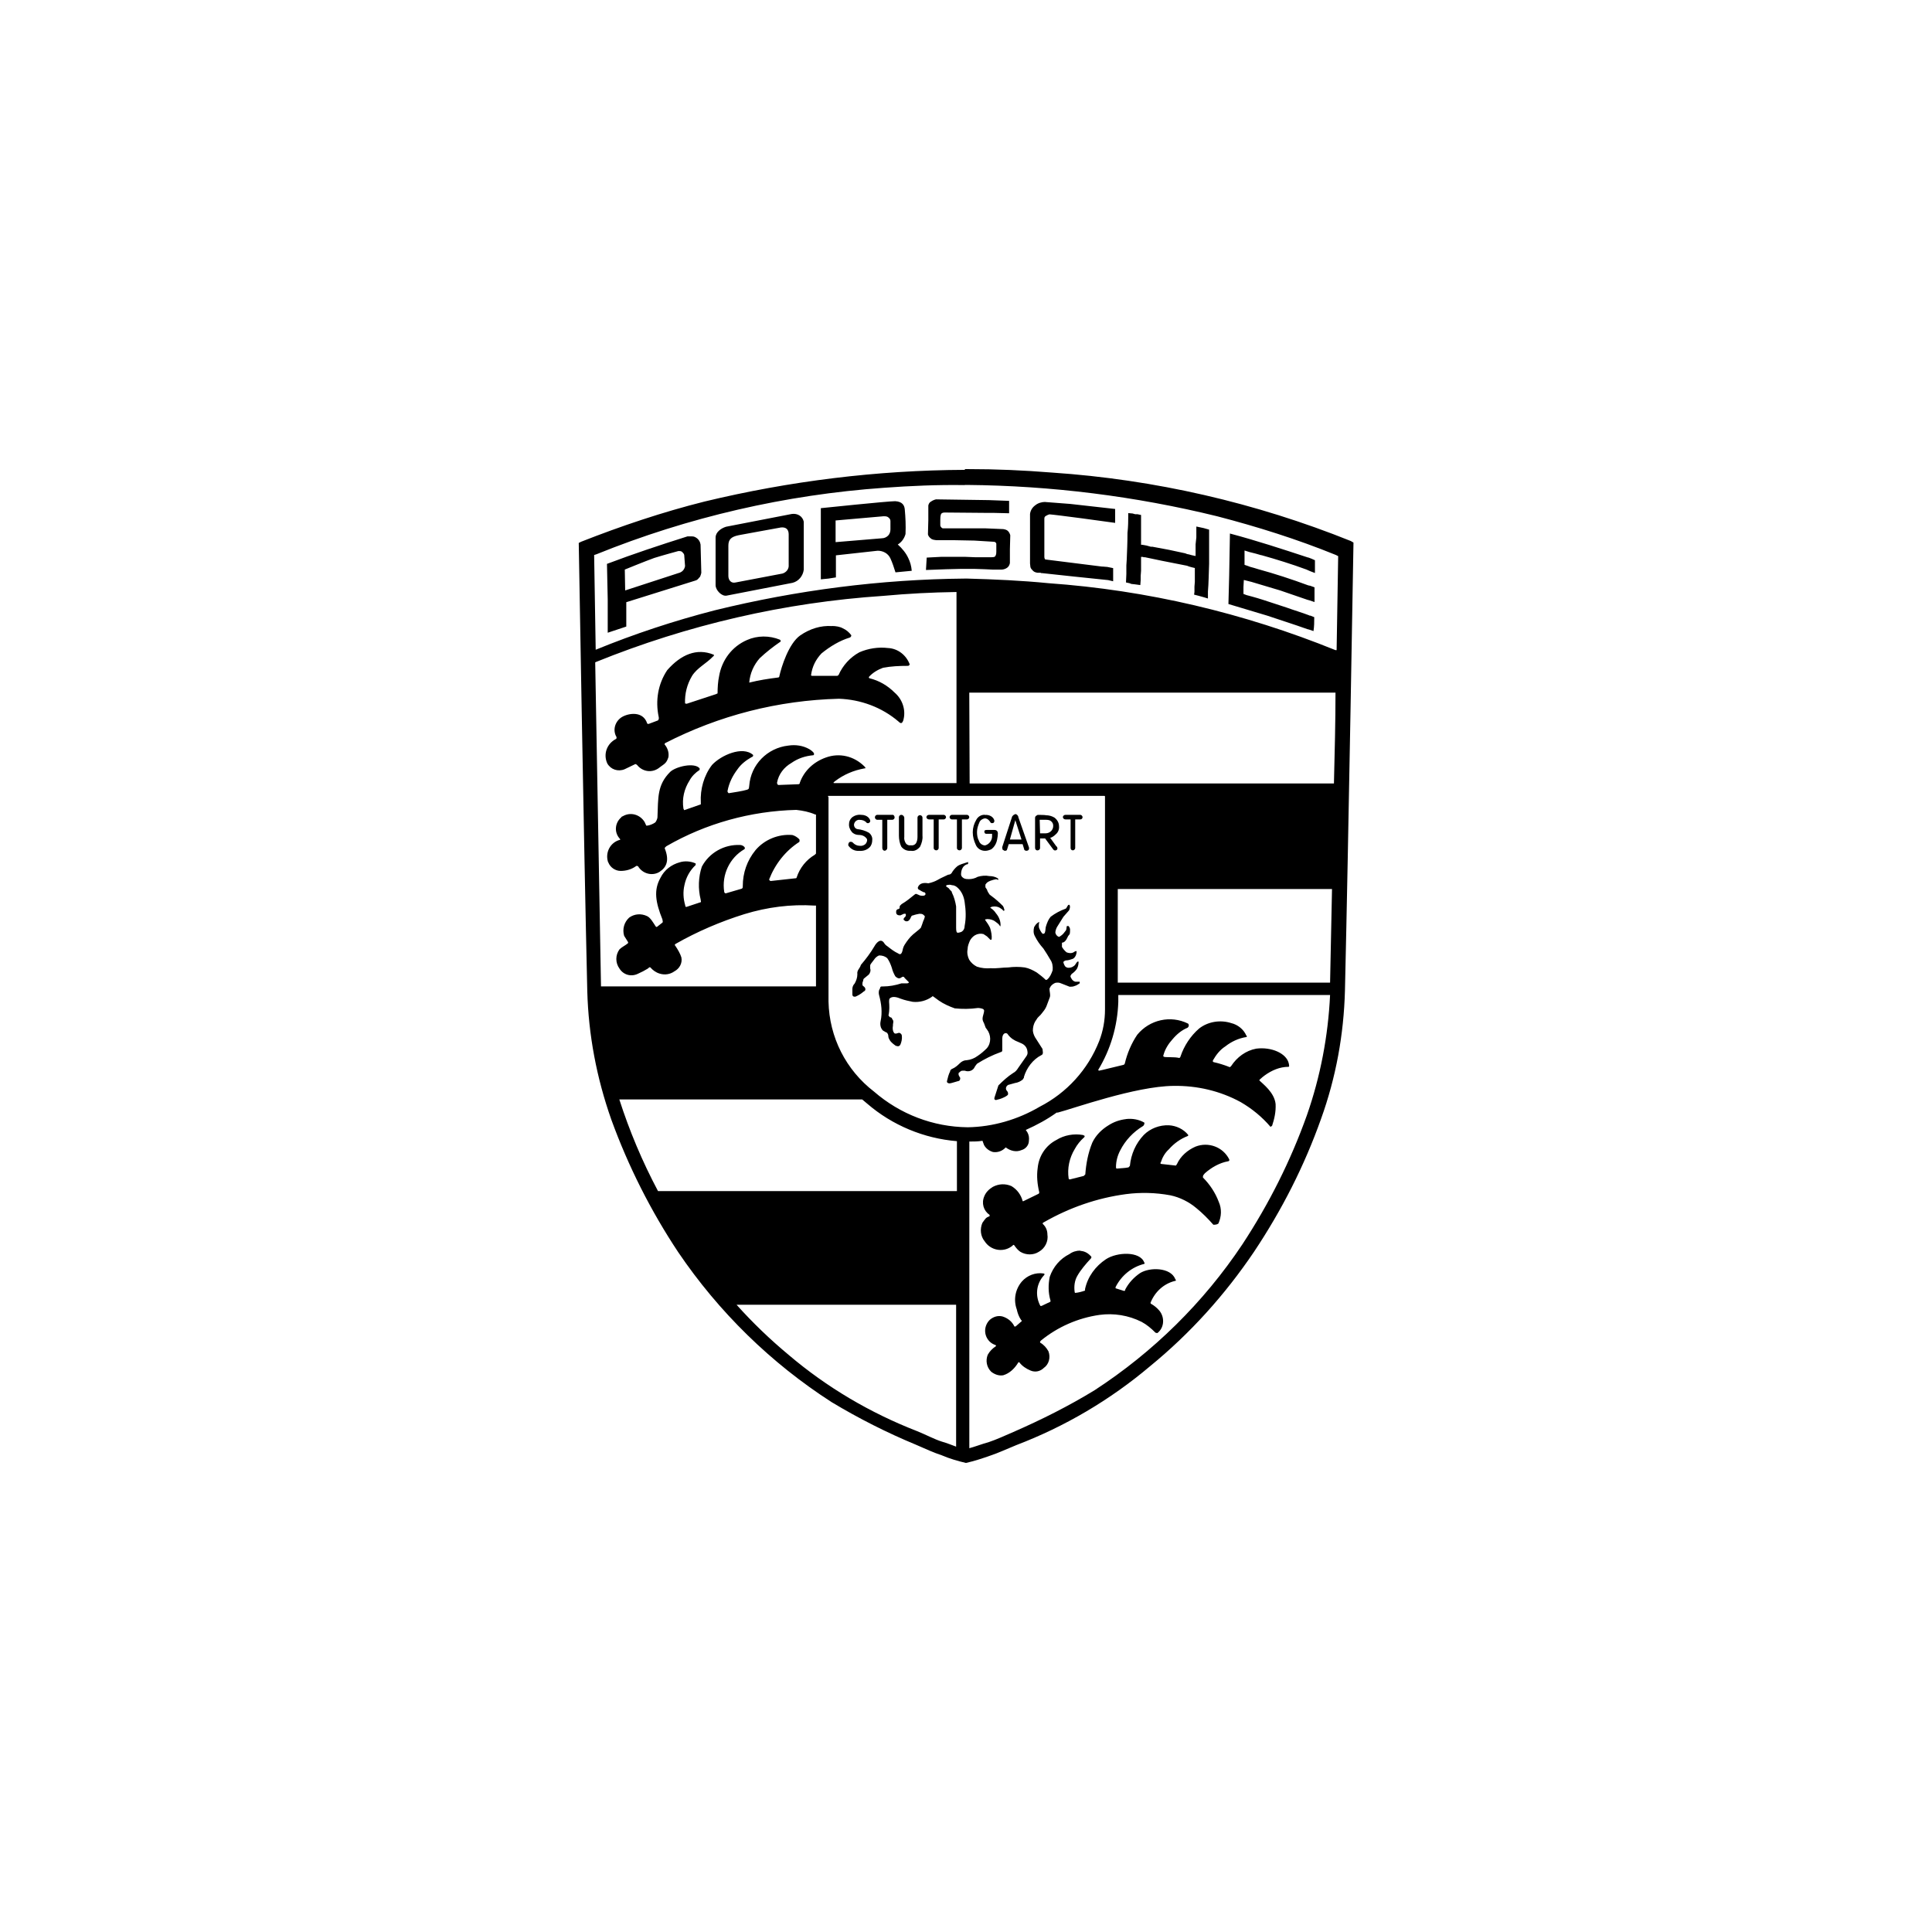 <?xml version="1.0" encoding="UTF-8"?>
<svg id="_àð_1" data-name="˜àð_1" xmlns="http://www.w3.org/2000/svg" viewBox="0 0 360 360">
  <path d="M179.75,87.55c-16.36.07-32.64,2.09-48.49,5.91-7.78,1.95-15.49,4.54-22.99,7.49l-.43.22s.94,55.84,1.59,83.51c.22,8.14,1.73,16.14,4.47,23.92,3.17,8.72,7.35,17.01,12.47,24.72,7.57,11.17,17.29,20.68,28.61,27.96,5.04,3.03,10.3,5.69,15.71,7.93,1.8.79,3.39,1.51,4.76,1.95,1.51.65,3.03,1.08,4.54,1.44,1.59-.36,3.1-.86,4.54-1.37,1.51-.5,3.03-1.22,4.83-1.95,9.08-3.46,17.51-8.43,24.93-14.7,7.49-6.12,13.98-13.33,19.38-21.33,5.19-7.78,9.37-16,12.47-24.72,2.81-7.78,4.25-15.78,4.47-23.92.65-27.74,1.59-83.51,1.59-83.51l-.5-.29c-17.73-7.13-36.53-11.46-55.63-12.75-5.4-.43-10.3-.65-15.78-.65h-.5v.14ZM179.75,90.36h.43c15.71.14,31.34,2.09,46.62,5.84,7.49,1.95,14.84,4.25,22.12,7.21l.43.22-.29,17.51h-.22c-17.08-6.92-35.09-11.17-53.47-12.47-5.04-.5-10.09-.72-15.13-.86h-.43c-15.71.14-31.34,2.16-46.62,5.91-7.57,1.95-14.99,4.4-22.19,7.35l-.29-17.65.43-.14c17.08-6.92,35.24-11.1,53.61-12.39,4.9-.36,9.94-.58,14.99-.5h0ZM174.49,93.03c-.36.07-.72.22-1.01.43-.29.14-.43.43-.5.72v2.74l-.07,2.59c0,.29.29.65.5.79.29.29.65.29,1.08.36h3.46l3.6.07,3.6.22c.29,0,.43.14.5.36v1.44c0,.29,0,.5-.14.79-.07.22-.29.29-.72.29h-3.17l-1.73-.07h-4.54l-2.67.14-.14,2.31,3.75-.14,2.88-.07h2.31l2.09.07,1.44.07h1.59c.36,0,.79-.14,1.08-.36s.43-.5.5-.86v-2.59l.07-2.59c-.07-.29-.22-.58-.43-.79-.22-.22-.5-.29-.86-.36l-3.31-.14h-8l-.22-.14c-.14-.14-.22-.29-.22-.43v-.94c0-.36,0-.79.14-1.15.07-.14.29-.29.65-.29l8.07.07h1.15l2.81.07v-2.31l-3.75-.14-9.8-.14h0ZM166.78,93.39c-1.37,0-13.83,1.3-13.83,1.3v13.26l1.44-.14,1.37-.22v-4.11l7.78-.86c1.01,0,1.95.5,2.38,1.44.36.79.65,1.66.94,2.59l3.03-.29c-.07-.86-.29-1.66-.65-2.38-.43-.94-1.15-1.8-1.95-2.52.72-.43,1.22-1.15,1.44-1.95.07-1.59,0-3.1-.14-4.61-.07-.72-.43-1.44-1.8-1.51ZM194.74,93.53c-.65,0-1.37.22-1.87.65-.5.36-.86.94-.94,1.59v9.22l.07.65c.07.29.22.43.36.58.22.29.5.43.94.5h.58l.14.07h.14l6.05.65,6.27.65.94.22v-2.45l-1.08-.22-.86-.07h-.14l-5.19-.65-5.19-.65c-.07,0-.22,0-.29-.14l-.07-.29v-7.06c0-.29,0-.5.29-.65.22-.14.43-.22.65-.29,1.15.07,10.81,1.37,12.25,1.59v-2.59l-8.36-.94-4.68-.36h0ZM210.23,95.62v.58c0,.79,0,1.87-.14,3.1,0,1.66-.07,3.31-.14,4.97l-.07,1.08v1.59l-.07,1.59.65.14.36.14.65.07,1.01.14.07-.94v-.79l.07-.94v-2.59c.14,0,.36,0,.5.07h.22l3.1.65,4.76.94.36.14.5.14.58.14v2.59l-.07.86v1.01l-.07.5.86.22.5.14.5.14.72.22v-1.3c.14-1.59.14-3.24.22-5.19v-6.34l-1.01-.29-1.37-.29v2.02l-.14,1.3v2.16h-.07l-.65-.14-.5-.14-.36-.07-.36-.14-3.03-.65-3.1-.58h-.29l-.79-.22-.79-.14h-.22v-5.55l-.65-.14h-.43l-.5-.14-.79-.07h0ZM147.54,95.77l-12.25,2.38c-.94.29-1.95,1.01-1.95,2.02v8.86c0,.94,1.15,2.16,2.09,1.95l12.25-2.38c1.15-.29,1.95-1.3,2.09-2.45v-8.94c-.22-1.01-1.15-1.59-2.23-1.44q.07,0,0,0h0ZM164.69,96.2c.36,0,.65,0,.94.29.22.22.29.36.29.65v1.51c0,.43-.14.86-.43,1.15-.29.29-.72.5-1.15.5l-4.32.36-4.32.36v-4.04l9.01-.79h0ZM145.45,98.29c1.15-.14,1.51.5,1.51,1.3v5.69c.07.72-.43,1.37-1.15,1.59l-8.72,1.66c-.86.22-1.37-.43-1.37-1.22v-5.62c0-1.15.5-1.66,1.87-1.95-.07,0,7.85-1.44,7.85-1.44ZM229.18,99.44l-.14,7.78-.14,5.33,7.21,2.16c2.31.79,4.9,1.59,7.49,2.52l.29.07.86.29c.14-.94.14-1.66.14-2.59l-.72-.29h-.14l-.14-.07c-1.3-.5-2.81-.94-4.18-1.44l-4.4-1.44-.94-.29-1.01-.29-1.08-.29-.58-.22v-1.3l.07-1.3,1.44.36,5.33,1.59,5.04,1.73.5.14.86.29v-2.74l-.79-.29-.36-.07c-3.1-1.15-6.2-2.16-9.37-3.03l-.72-.22-.79-.22-.36-.14-.65-.22v-2.67l.94.29,1.15.29,1.01.29h.07c2.81.79,5.62,1.66,8.36,2.67l.65.29.94.36v-2.38l-.65-.29-.58-.22h-.07c-4.83-1.59-9.66-3.17-14.56-4.47ZM128.95,99.95h-.86c-5.04,1.59-10.02,3.24-14.99,5.12l.14,6.63v6.2l3.46-1.15v-4.54l12.9-4.04c.29-.07.5-.29.65-.5.22-.14.29-.43.36-.65,0-.07.07-.22.07-.29l-.14-5.26c-.07-.5-.36-1.01-.86-1.3-.22-.14-.43-.22-.72-.22ZM126.43,102.68h.14c.29,0,.5.07.65.29.22.22.29.36.29.65l.14,1.87c-.07.36-.22.65-.43.86-.22.22-.5.36-.79.43l-9.94,3.24-.07-3.89s3.89-1.59,5.48-2.16c1.59-.5,4.54-1.3,4.54-1.3ZM178.23,110.32v35.6h-22.77c-.29,0-.14-.14.14-.36,1.59-1.22,3.46-2.02,5.48-2.38.22,0,.29-.07,0-.36-1.95-1.95-4.68-2.59-7.21-1.66-2.23.79-4.04,2.45-4.83,4.68,0,.22-.14.29-.29.29l-3.67.14c-.22,0-.29-.29-.29-.43.29-1.59,1.3-2.88,2.67-3.67,1.22-.86,2.59-1.3,4.04-1.44h.07c.14-.07.14-.29.07-.43-.22-.29-.5-.5-.86-.72-1.15-.65-2.52-.86-3.89-.65-3.89.43-6.99,3.53-7.28,7.49-.07.43,0,.58-.36.72-.94.29-2.52.5-3.39.65-.14.07-.36-.29-.29-.43.29-1.51.94-2.81,1.87-4.04.65-.94,1.59-1.66,2.59-2.23.29-.07.36-.29.29-.43-1.95-1.73-5.98.07-7.64,1.87-1.51,1.95-2.23,4.54-2.09,6.99v.36l-3.1,1.08-.14-.29c-.29-1.87.14-3.67,1.15-5.26.43-.79,1.08-1.44,1.87-1.95v-.29c-.94-1.15-4.4-.36-5.48.65-2.45,2.45-2.23,4.76-2.38,8.5,0,.22-.29.86-.43.94-.43.29-.94.5-1.44.58h-.22l-.29-.65c-.86-1.44-2.67-1.95-4.11-1.08-.14,0-.22.14-.29.22-1.15,1.01-1.3,2.74-.29,3.89.14.14.22.29,0,.29-1.73.5-2.67,2.31-2.16,4.04q0,.07.07.14c.36.94,1.3,1.59,2.31,1.59s2.02-.29,2.81-.86c.14-.14.29-.07.43,0,.86,1.44,2.74,1.87,4.04,1.01,1.3-.86,1.8-2.16.94-4.32-.07-.14.14-.29.29-.43,7.35-4.25,15.71-6.56,24.21-6.77,1.22.14,2.38.36,3.53.86h.14v7.28l-.22.22c-1.59.94-2.81,2.45-3.39,4.25q0,.14-.29.14l-4.54.5c-.14,0-.29-.22-.29-.29,1.08-2.81,3.03-5.33,5.62-6.99.07-.14.07-.36,0-.5-.36-.36-.79-.65-1.3-.79-2.59-.22-5.19.86-6.85,2.81-1.59,1.95-2.38,4.25-2.38,6.7,0,.22,0,.43-.22.5l-2.95.86c-.14,0-.29-.14-.29-.29-.5-3.17,1.01-6.34,3.75-7.93.36-.29-.29-.79-.79-.79-2.95-.14-5.76,1.44-7.13,4.04-.65,1.95-.72,4.11-.22,6.12,0,.22.14.5,0,.5l-2.59.86c-.14.07-.29,0-.29-.29-.36-1.22-.43-2.52-.14-3.75.29-1.44,1.01-2.74,2.09-3.75v-.29c-.94-.43-2.02-.5-2.95-.22-1.59.43-2.88,1.44-3.6,2.88-1.3,2.31-.94,4.54.36,7.78,0,.22.14.43,0,.58l-1.01.79c-.07.07-.22,0-.29-.14-.43-.65-.94-1.59-1.59-1.87-1.08-.5-2.31-.43-3.31.29-.94.86-1.3,2.16-.94,3.39l.72,1.15c.07.07,0,.29-.07.29-.43.36-1.08.65-1.51,1.08-.79,1.08-.79,2.52,0,3.6.72,1.15,2.16,1.59,3.46.94.65-.29,1.22-.58,1.8-.94.22-.14.29-.36.5-.22.43.5,1.01.94,1.73,1.15.94.29,1.95.14,2.74-.43.94-.5,1.51-1.51,1.3-2.59-.22-.72-.65-1.44-1.08-2.09q-.29-.29,0-.43c4.04-2.31,8.43-4.18,12.83-5.55,4.25-1.3,8.65-1.87,13.04-1.59h.29v15.06h-40.06l-1.08-60.38.14-.07c17.08-6.92,35.16-11.1,53.54-12.32,4.68-.43,9.01-.65,13.62-.72ZM155.03,116.66c-2.09-.14-4.11.5-5.91,1.73-2.16,1.51-3.53,5.91-3.89,7.57,0,.14-.07.29-.29.29-1.8.22-3.53.5-5.33.94.14-1.73.86-3.31,1.95-4.54,1.22-1.15,2.52-2.16,3.89-3.1.07-.07,0-.29-.14-.36-1.95-.79-4.18-.79-6.12.07-2.81,1.22-4.68,3.75-5.19,6.7-.22,1.01-.29,2.16-.29,3.24l-.29.14-5.48,1.8-.29-.07c-.07-1.8.36-3.53,1.3-5.12.94-1.51,2.67-2.31,3.89-3.6.14-.07.29-.29.14-.36-3.17-1.3-6.12,0-8.65,2.88-1.73,2.59-2.23,5.69-1.59,8.72.07.29,0,.5-.14.65l-1.73.65c-.14,0-.29,0-.29-.14-.79-2.31-3.46-1.87-4.68-1.15-1.3.79-1.8,2.45-1.01,3.75,0,.22,0,.29-.14.36-1.66.86-2.38,2.81-1.59,4.54.65,1.15,2.02,1.59,3.24,1.08l1.95-.94h.22s0,.14.14.14c1.01,1.3,2.88,1.59,4.25.43.86-.65,1.22-.72,1.59-1.87.14-.86-.14-1.66-.65-2.31-.14,0,0-.29,0-.29,10.09-5.19,21.11-8,32.43-8.29,4.04.14,8,1.59,11.1,4.25.14.14.29.29.5.29.22-.07.29-.29.36-.43.58-1.87-.07-3.96-1.59-5.26-1.3-1.3-2.88-2.23-4.68-2.67-.14,0-.14-.29-.07-.29.65-.72,1.59-1.3,2.59-1.66,1.51-.29,3.03-.36,4.68-.36.07,0,.29-.14.29-.29-.65-1.73-2.23-2.95-4.04-3.03-1.8-.22-3.67.07-5.33.79-1.73.94-3.1,2.45-3.89,4.25l-.22.14h-4.68c-.07,0-.22,0-.22-.14.22-1.59.86-2.88,1.95-4.04,1.59-1.3,3.39-2.38,5.26-2.95.22-.07.29-.29.29-.43-.43-.58-.94-1.01-1.59-1.3-.5-.29-1.3-.43-2.02-.43h0ZM248.99,123.44v3.46h-.58.58v-3.46ZM180.61,129.06h68.24c0,5.33-.14,10.95-.29,16.93h-67.88l-.07-16.93h0ZM154.31,148.3h51.45c.14,0,.14.07.14.14v39.63c0,2.09-.36,4.04-1.08,5.91-2.09,5.33-6.05,9.66-11.1,12.25-4.04,2.38-8.72,3.75-13.4,3.82-6.49-.07-12.61-2.45-17.44-6.63-5.26-4.04-8.36-10.16-8.5-16.79v-38.12c-.14,0-.07-.22-.07-.22ZM208.28,148.44v.29-.29ZM248.49,148.44l-.29,14.84h-.58.65c.07,0,.22-14.84.22-14.84ZM189.26,151.68c-.29.07-.65.29-.72.65l-1.8,5.55.07.43.36.22c.29,0,.43,0,.5-.29l.29-.94h2.59l.29.94c0,.22.29.29.43.29s.36-.07.43-.22.07-.36,0-.5l-1.95-5.55c0-.29-.29-.5-.5-.58h0ZM173.12,151.83c-.29,0-.5.22-.5.43s.22.43.5.43h.86v5.33c0,.29.29.43.5.43s.43-.22.43-.43v-5.33h.94c.22,0,.43-.22.43-.43s-.22-.43-.43-.43h-2.74ZM177.37,151.83c-.22,0-.43.22-.43.43s.22.43.43.43h.94v5.33c0,.29.29.43.5.43s.43-.22.43-.43v-5.33h.94c.22,0,.43-.22.43-.43s-.22-.43-.43-.43h-2.81ZM183.57,151.83c-.72-.07-1.37.36-1.66.94-.43.72-.65,1.51-.65,2.31,0,.86.22,1.59.58,2.38.29.65.94,1.08,1.73,1.08.43,0,.79-.14,1.15-.29.58-.43.94-1.08,1.08-1.8.07-.36.14-.79.14-1.15,0-.29-.14-.65-.65-.65h-1.44c-.36,0-.43.14-.43.29,0,.29.14.43.36.43h1.08v.29c.07.86-.5,1.66-1.3,1.87-.5,0-1.01-.36-1.15-.86-.29-.5-.36-1.08-.36-1.66,0-.65.22-1.22.43-1.73.14-.43.58-.72,1.01-.79.43,0,.79.29,1.01.65.07.22.29.29.5.22.22,0,.29-.29.29-.43-.14-.72-.94-1.15-1.73-1.08ZM198.55,151.83c-.29,0-.5.22-.5.43s.22.43.5.43h.94v5.33c0,.29.22.43.43.43s.43-.22.43-.43v-5.33h.94c.29,0,.43-.22.43-.43s-.22-.43-.43-.43h-2.74ZM160.44,151.83c-.5-.07-1.08.07-1.51.36s-.72.79-.72,1.3c-.07.5.14,1.08.5,1.51.29.36.79.58,1.3.58.65,0,1.15.22,1.51.72.14.29,0,.65-.22.94-.29.29-.72.43-1.15.36-.43,0-.86-.22-1.15-.5-.14-.22-.43-.29-.65-.22-.29.14-.29.5-.29.65.43.65,1.15,1.08,2.02,1.01.72.07,1.44-.14,1.95-.65.36-.36.5-.86.5-1.37.07-.5-.22-1.08-.65-1.37-.65-.36-1.37-.58-2.09-.65-.43-.07-.72-.5-.65-.94.14-.58.65-.86,1.08-.79.43,0,.94.14,1.22.5.29.29.72,0,.72-.29s-.43-1.15-1.73-1.15ZM163.46,151.83c-.22,0-.43.22-.43.43v.07c0,.22.22.43.43.43h.94v5.26c0,.29.22.5.43.5.29,0,.5-.29.5-.5v-5.26h.94c.22,0,.43-.22.43-.43s-.14-.5-.36-.5h-2.88ZM193.37,151.83l-.36.22c-.07.07-.14.22-.14.29v5.62c0,.29.14.43.36.5h.07c.29,0,.5-.22.5-.43v-1.8h.94l1.44,1.95c.14.22.29.29.43.29.29,0,.43-.22.43-.36s-.07-.36-.22-.43l-1.15-1.59h.14c.36-.14.65-.36.94-.65.43-.36.65-.94.58-1.51,0-.65-.36-1.22-.86-1.59-.5-.29-1.01-.43-1.59-.43-.07-.07-1.51-.07-1.51-.07ZM167.93,151.83c-.22,0-.43.22-.43.43v3.46c0,.65.14,1.44.43,2.02.43.58,1.08.86,1.8.79.65.14,1.3-.22,1.73-.79.29-.65.5-1.3.43-2.02v-3.39c0-.22-.22-.43-.43-.43h-.07c-.22,0-.43.22-.43.43v3.6c0,.43-.07.86-.29,1.22-.22.29-.58.43-.94.36-.36.07-.72-.07-.94-.36-.22-.36-.36-.79-.29-1.22v-3.6c-.07-.29-.29-.5-.58-.5h0ZM193.73,152.76h1.22c.36,0,.72.07.94.29.29.29.36.5.36.86,0,.79-.65,1.37-1.44,1.37h-1.01l-.07-2.52h0ZM189.19,152.83l1.15,3.6h-2.16l1.01-3.6ZM180.18,160.69c-.65.22-1.3.36-1.8.72-.43.36-.79.79-1.08,1.3-.07.07-.14.14-.29.22l-.36.07-1.37.65c-.43.22-.86.5-1.3.65-.36.14-.65.22-1.01.29-.79-.14-1.66-.07-1.95.79,0,.22.07.36.29.43.14.07.22.14.36.22l.43.22c.14,0,.22,0,.29.14l.07.14v.07c0,.14-.22.29-.29.29-.43.07-.79,0-1.15-.22h-.07c-.14-.14-.36-.14-.5,0-.79.65-1.59,1.3-2.45,1.8l-.29.29-.07.14v.22c0,.22-.22.29-.36.29-.14.07-.29.22-.29.36v.36c.07.29.29.43.65.43h.14l.65-.29h.29l.07.07v.29c-.07.14-.14.29-.29.36-.14.22-.22.36,0,.5.29.29.72.22.94-.07.14-.14.22-.36.29-.5.07-.22.22-.36.43-.36.36-.14.79-.22,1.15-.29.29,0,.58,0,.79.22l.22.22v.14c-.07.29-.14.5-.29.79l-.22.65-.22.58-.29.29-1.15.94c-.65.58-1.08,1.15-1.59,1.95-.14.22-.22.43-.29.65-.14.65-.29,1.44-.94.94-.65-.29-1.3-.79-1.95-1.3-.22-.14-.5-.36-.65-.65-.65-.94-1.44,0-1.8.65-.72,1.22-1.59,2.38-2.52,3.46-.07.29-.22.5-.36.72-.22.29-.36.65-.29,1.01,0,.65-.22,1.22-.5,1.73-.29.29-.43.65-.43,1.01v1.01c0,.29.14.43.36.43h.22c.5-.22,1.01-.5,1.51-.94l.22-.14c.14-.14.14-.36.07-.5l-.07-.14-.14-.14c-.07-.07-.22-.14-.29-.29v-.43l.14-.43c0-.14.07-.36.22-.43l.79-.65c.29-.29.43-.79.29-1.15v-.5c0-.22.07-.29.22-.5l.5-.65c.22-.36.58-.65.94-.79.58,0,1.08.14,1.51.5.36.5.65,1.15.86,1.8.14.58.36,1.08.65,1.59.29.29.65.5,1.01.29l.22-.14.14-.07c.14,0,.29,0,.36.22l.65.65c.29.22.07.36-.22.36h-1.01c-1.08.36-2.31.58-3.46.58h-.22c-.22,0-.29.14-.29.29l-.07.14-.14.29c-.07.29-.07.58,0,.86.43,1.59.65,3.24.29,4.9-.14.65,0,1.3.43,1.73l.5.29.29.14c.14.22.22.36.22.65s.22.65.36.86c.29.36.65.65,1.08.94h.14c.29.14.5,0,.65-.22.22-.5.36-1.08.29-1.66,0-.29-.22-.5-.5-.58l-.29.07-.22.07h-.29c-.14-.07-.22-.22-.29-.36-.14-.36-.14-.72-.07-1.08v-.22l.07-.5c0-.14,0-.29-.14-.43-.14-.29-.14-.36-.36-.43-.14,0-.22-.07-.29-.22-.14-.14-.14-.22-.07-.29.14-.79.14-1.59.07-2.38,0-.29,0-.5.14-.65.58-.5,1.51-.14,2.02.07.79.29,1.51.43,2.23.58,1.3.14,2.59-.22,3.6-.94.07-.07.07-.14.22-.07l1.08.79c.94.65,1.95,1.08,2.95,1.44,1.44.14,2.81.14,4.32-.07.29,0,.72.07,1.01.22l.14.22c0,.58-.29,1.01-.29,1.59,0,.29.14.58.29.86l.29.79.22.29c.79,1.01.86,2.52,0,3.53-.5.5-1.08,1.01-1.73,1.44-.58.43-1.3.72-2.02.79-.5,0-.94.22-1.3.58-.43.43-.86.79-1.37,1.01-.22.07-.43.29-.43.5-.29.58-.43,1.15-.58,1.8-.07.29.22.43.5.43.5-.07,1.01-.29,1.59-.43.29,0,.43-.36.36-.65l-.07-.07-.22-.43v-.36c.14-.07.22-.22.36-.29.14-.14.36-.14.5-.14h.29c.72.29,1.59,0,1.87-.72h0c.14-.22.29-.43.43-.58,1.37-.86,2.81-1.59,4.4-2.16.14,0,.29-.14.29-.29v-2.23c0-.36.14-1.01.65-1.01.22,0,.36.14.43.29.5.65,1.15,1.08,1.95,1.37l.65.29c.58.29.94.79,1.01,1.44.07.36,0,.65-.22.94l-1.51,2.16c-.22.36-.5.72-.94.94-1.01.65-1.87,1.44-2.74,2.31l-.72,2.23c-.14.43.14.58.5.43.65-.14,1.15-.36,1.66-.65l.29-.22c.07-.07.07-.22.07-.29,0-.22-.14-.43-.29-.58-.14-.22-.14-.5,0-.72.07-.14.22-.22.29-.29l1.3-.36c.5-.07,1.01-.29,1.44-.65.07-.14.14-.22.22-.36v-.14c.5-1.66,1.66-3.24,3.24-4.04.22-.07.29-.29.29-.5l-.07-.65-1.15-1.8c-.36-.5-.58-1.01-.65-1.59,0-.65.14-1.22.43-1.73l.29-.43c.22-.43.65-.65.94-1.08.29-.36.65-.79.86-1.3l.65-1.73c.14-.5-.07-1.01-.07-1.51,0-.22.14-.29.22-.5.22-.29.5-.5.86-.65.36-.07.72-.07,1.01.07l1.66.65c.29,0,.65,0,.94-.14.29-.07.65-.29.94-.5v-.29h-.79c-.29-.07-.5-.22-.65-.43-.14-.22-.29-.43-.29-.65l.22-.36c.43-.29.79-.65,1.01-1.01.22-.43.29-.86.29-1.3h-.22c-.29.29-.36.65-.72.86-.29.22-.65.29-.94.29-.22,0-.43-.07-.65-.29-.14-.22-.22-.43-.29-.65-.07-.29.29-.36.43-.43.43,0,.86-.14,1.3-.29.29-.14.43-.36.58-.65.07-.22.14-.43.14-.65,0-.14,0-.22-.07-.14-.29,0-.43.22-.65.29-.36.14-.79.07-1.15-.07-.36-.29-.65-.65-.86-1.01v-.79c.43,0,.79-.43,1.01-.94l.14-.29.29-.36c.07-.29.07-.58.07-.86,0-.22-.14-.5-.29-.65h-.29c-.14.29,0,.65-.29.94-.22.29-.43.58-.72.79-.22.14-.36.29-.5.29-.36-.14-.58-.43-.65-.79,0-.29.14-.72.29-1.01l1.22-1.95,1.01-1.15c.22-.29.29-.94.07-1.08-.29-.07-.43.58-.65.72-1.01.36-1.95.86-2.81,1.51-.43.5-.65,1.08-.86,1.73-.14.36-.07.86-.22,1.22,0,.14-.29.29-.43.22-.29-.29-.5-.72-.65-1.08-.07-.29-.07-.58,0-.94.07-.14,0-.22-.07-.14-.43.22-.65.58-.86.94-.14.58-.14,1.15.14,1.66.43.86.94,1.59,1.59,2.31.43.65.94,1.44,1.3,2.09.36.5.5,1.22.43,1.95-.22.65-.5,1.3-1.01,1.73,0,0-.22.14-.29.07-.5-.5-1.08-.94-1.66-1.37-.72-.43-1.44-.79-2.23-.94-1.01-.14-2.09-.14-3.1,0-1.08,0-2.16.22-3.24.14-.86.07-1.73,0-2.59-.29-.58-.29-1.08-.72-1.44-1.3-.29-.58-.43-1.3-.29-1.95,0-.58.22-1.08.43-1.59.22-.43.58-.79.94-1.01.5-.29,1.08-.36,1.59-.22l.65.43c.22.22.43.43.65.65l.22-.07c.07-.72-.07-1.44-.29-2.16-.22-.5-.58-1.01-.94-1.51,0-.14.29-.07.36-.14.58,0,1.15.14,1.59.5.29.22.65.43.86.86l.07-.07c.07-.86-.29-1.73-.86-2.38-.22-.36-.58-.72-.94-.94-.29-.07.14-.29.36-.29.43-.07.94,0,1.3.22l.43.29.29.29c.07,0,.22-.14.14-.22-.07-.29-.14-.5-.29-.72-.65-.65-1.37-1.3-2.16-1.87l-.29-.22c-.22-.29-.43-.65-.5-.94l-.29-.43v-.5c.29-.43.43-.5.94-.72.36-.14.72-.22,1.08-.29l.36.14s.07-.22-.07-.29c-.43-.29-1.01-.43-1.59-.43-.72-.14-1.44-.07-2.16.14-.5.29-1.08.43-1.59.43-.36,0-.79,0-1.08-.22-.22-.14-.43-.36-.43-.65,0-.36.07-.86.29-1.22.14-.29.43-.5.72-.65.29,0,.36-.14.29-.29.14-.22-.07-.14-.22-.07h0ZM177.37,164.94c.36,0,.65.14.94.36.86.72,1.3,1.73,1.44,2.81.22,1.44.29,2.95,0,4.4,0,.5-.22.94-.65,1.15-.22.07-.43.14-.65.14s-.29-.36-.29-.94v-3.96c-.14-.86-.36-1.73-.79-2.59,0-.22-.14-.29-.29-.43l-.29-.36c-.14-.14-.36-.22-.5-.36l.07-.22c.36-.07.72-.14,1.01,0h0ZM208.28,165.66h39.92l-.36,17.44h-39.56v-17.44ZM208.35,185.4h39.49c-.36,7.64-1.8,15.2-4.32,22.41-3.03,8.5-7.06,16.5-12.03,24.07-7.21,10.81-16.57,20.03-27.53,27.17-4.83,2.95-9.87,5.48-15.13,7.78-1.66.72-3.24,1.44-4.54,1.87-1.51.43-2.81.94-3.67,1.15v-57.14c.86,0,1.59,0,2.45-.14l.29.79c.36.65.94,1.08,1.66,1.3.94.14,1.8-.22,2.38-.86.86.65,1.95.94,2.95.5.79-.22,1.37-.94,1.37-1.73.07-.58,0-1.08-.29-1.59l-.29-.43c2.09-.94,3.96-1.95,5.76-3.24h.22c2.81-.72,14.41-4.9,21.54-4.97,4.4-.07,8.72.94,12.54,3.03,2.09,1.22,3.96,2.74,5.55,4.61l.29-.22c.43-1.3.72-2.59.65-4.04-.22-2.16-2.38-3.75-3.03-4.4,0,0,0-.14.22-.29.22-.22.5-.43.79-.65,1.3-.94,2.81-1.59,4.4-1.59.22,0,.14-.29.07-.65-.43-1.87-3.24-3.1-6.05-2.74-1.95.36-3.6,1.59-4.68,3.24-.07.14-.36.29-.43.14-.94-.36-1.87-.65-2.81-.86-.29-.07-.14-.36-.14-.36.58-1.01,1.3-1.95,2.31-2.59,1.08-.86,2.45-1.51,3.89-1.73.14,0,.14-.22,0-.29-.5-1.15-1.59-2.02-2.81-2.31-2.02-.65-4.32-.29-5.98,1.01-1.59,1.37-2.81,3.24-3.46,5.19-.07.22-.14.29-.29.29-.79-.22-2.67-.07-2.81-.22-.14,0-.14-.29-.07-.36.29-1.08.94-2.09,1.66-2.88.79-.94,1.73-1.73,2.81-2.16l.14-.14c.14-.22.14-.5-.07-.65h0c-3.24-1.59-7.13-.72-9.44,2.09-1.08,1.59-1.87,3.46-2.31,5.33,0,.07-.14.29-.29.29l-3.89.94-.65.14-.14-.14c2.31-3.82,3.6-8.14,3.75-12.68,0,.07,0-1.3,0-1.3ZM154.89,191.67c.22.86.65,1.66.94,2.52l-.94-2.52ZM159.28,200.82c5.12,6.41,12.75,10.16,20.9,10.3,6.27-.07,12.32-2.38,17.08-6.49-4.76,4.04-10.81,6.27-17.08,6.34-8.07-.07-15.78-3.82-20.9-10.16ZM157.91,202.91h.79-.79ZM115.4,204.86h45.25l.94.79c4.68,4.04,10.59,6.49,16.72,6.99v9.3h-55.7c-2.95-5.55-5.33-11.24-7.21-17.08h0ZM209.8,208.53c-1.15.14-2.23.5-3.24,1.15-1.3.79-2.38,1.87-3.03,3.24-.79,1.95-1.15,3.89-1.3,5.91l-.29.29-2.59.65s-.14,0-.22-.14c-.29-1.95.14-3.89,1.15-5.55.43-.79,1.01-1.51,1.66-2.09.14-.07.22-.29.14-.36l-.29-.14c-1.66-.29-3.46,0-4.97.94-1.95,1.01-3.24,2.95-3.46,5.19-.22,1.51-.07,3.03.29,4.54,0,.07,0,.22-.14.29l-2.81,1.37h-.14c-.29-1.15-1.01-2.16-2.09-2.81-1.15-.5-2.38-.43-3.46.14-.72.43-1.3,1.01-1.59,1.73-.58,1.3-.14,2.74.94,3.46,0,.07.14.22,0,.29-.72.29-.72.43-1.3,1.22-.5,1.15-.36,2.52.43,3.46,1.08,1.66,3.31,2.09,4.9,1.01.14-.07.29-.22.43-.36,0,0,.14,0,.22.14.29.43.65.86,1.08,1.15,1.08.65,2.45.65,3.46,0,1.15-.65,1.8-1.95,1.59-3.24,0-.72-.29-1.44-.86-1.95-.07-.14,0-.22.29-.36,4.68-2.67,9.8-4.47,15.2-5.19,2.74-.36,5.55-.29,8.29.22,1.73.36,3.46,1.22,4.83,2.38,1.15.94,2.16,1.95,3.17,3.1.29,0,.65,0,.94-.22.58-1.3.65-2.74.07-4.04-.65-1.73-1.66-3.24-2.95-4.54v-.14c0-.29.14-.36.36-.65,1.22-1.08,2.74-1.95,4.32-2.23.22,0,.29-.22.22-.36-1.15-2.31-3.89-3.31-6.27-2.38-1.51.65-2.81,1.8-3.46,3.24-.07.14-.22.36-.29.29l-2.59-.29c-.29,0-.22-.29-.14-.29.29-.94.79-1.8,1.51-2.45.94-1.08,2.16-1.95,3.46-2.45.14,0,.14-.14.14-.22-.86-1.08-2.23-1.73-3.6-1.8-1.73-.07-3.46.58-4.68,1.8-1.51,1.59-2.38,3.6-2.59,5.76-.14.14-.22.29-.29.29-.65.14-1.44.14-2.16.22-.14,0-.14-.22-.14-.29,0-1.08.29-2.16.79-3.1.94-1.87,2.45-3.46,4.25-4.54.29-.22.29-.65.22-.65-1.01-.58-2.23-.79-3.39-.65h0ZM178.16,224.03h0l.07,16.93-.07-16.93ZM201.29,233.03c-.72,0-1.44.22-2.02.65-1.73.86-3.03,2.38-3.67,4.25-.29,1.44-.29,2.95.14,4.4v.22l-1.66.79h-.22c-1.01-1.87-.79-4.11.65-5.69.14-.14.22-.29-.07-.36-1.51-.22-3.03.36-4.04,1.51-1.22,1.44-1.59,3.39-.94,5.19.14.65.36,1.3.79,1.95,0,0,.29.22.07.29l-1.08.94h-.22c-.43-.94-1.3-1.59-2.23-1.87-.86-.22-1.73.07-2.38.65-1.08,1.08-1.15,2.81-.07,3.96l.07.07c.29.29.65.5,1.08.65.07,0,.14.14.07.22-.65.43-1.15.94-1.51,1.59-.43,1.08-.22,2.31.65,3.17.65.5,1.44.79,2.23.65,1.22-.36,2.16-1.3,2.81-2.38,0,0,.14-.14.22,0,.5.65,1.22,1.15,2.09,1.51s1.8.14,2.45-.5c.94-.65,1.3-1.95.86-3.1-.36-.65-.86-1.22-1.51-1.59-.14-.14,0-.29.14-.43,3.1-2.52,6.85-4.18,10.88-4.76,2.67-.36,5.4.07,7.85,1.3.94.5,1.8,1.22,2.59,2.02.07,0,.36.14.43,0,1.22-1.01,1.3-2.88.29-4.11-.43-.5-.94-.94-1.59-1.3l-.07-.14c.79-2.02,2.45-3.6,4.61-4.11.22,0,.14-.14,0-.36-.86-2.16-4.76-2.23-6.56-1.08-1.15.79-2.09,1.8-2.74,3.03,0,.14-.07.29-.22.29l-1.59-.5v-.22c1.08-2.16,3.03-3.75,5.33-4.32.14-.07.07-.22,0-.29-.79-2.09-5.04-1.95-7.13-.58-1.95,1.3-3.39,3.24-3.89,5.55v.29c-.65.22-1.15.36-1.8.43-.07,0-.14-.07-.14-.22-.14-1.01,0-2.09.5-2.95.65-1.15,1.59-2.23,2.52-3.24.14-.14.14-.36,0-.43-.65-.72-1.3-.94-2.02-1.01h0ZM137.23,243.12h40.93v26.44c-.79-.29-1.66-.65-2.67-.94-1.37-.43-2.81-1.22-4.61-1.95-8.72-3.39-16.79-8.14-23.92-14.2-3.46-2.88-6.7-5.98-9.73-9.37Z"/>
</svg>